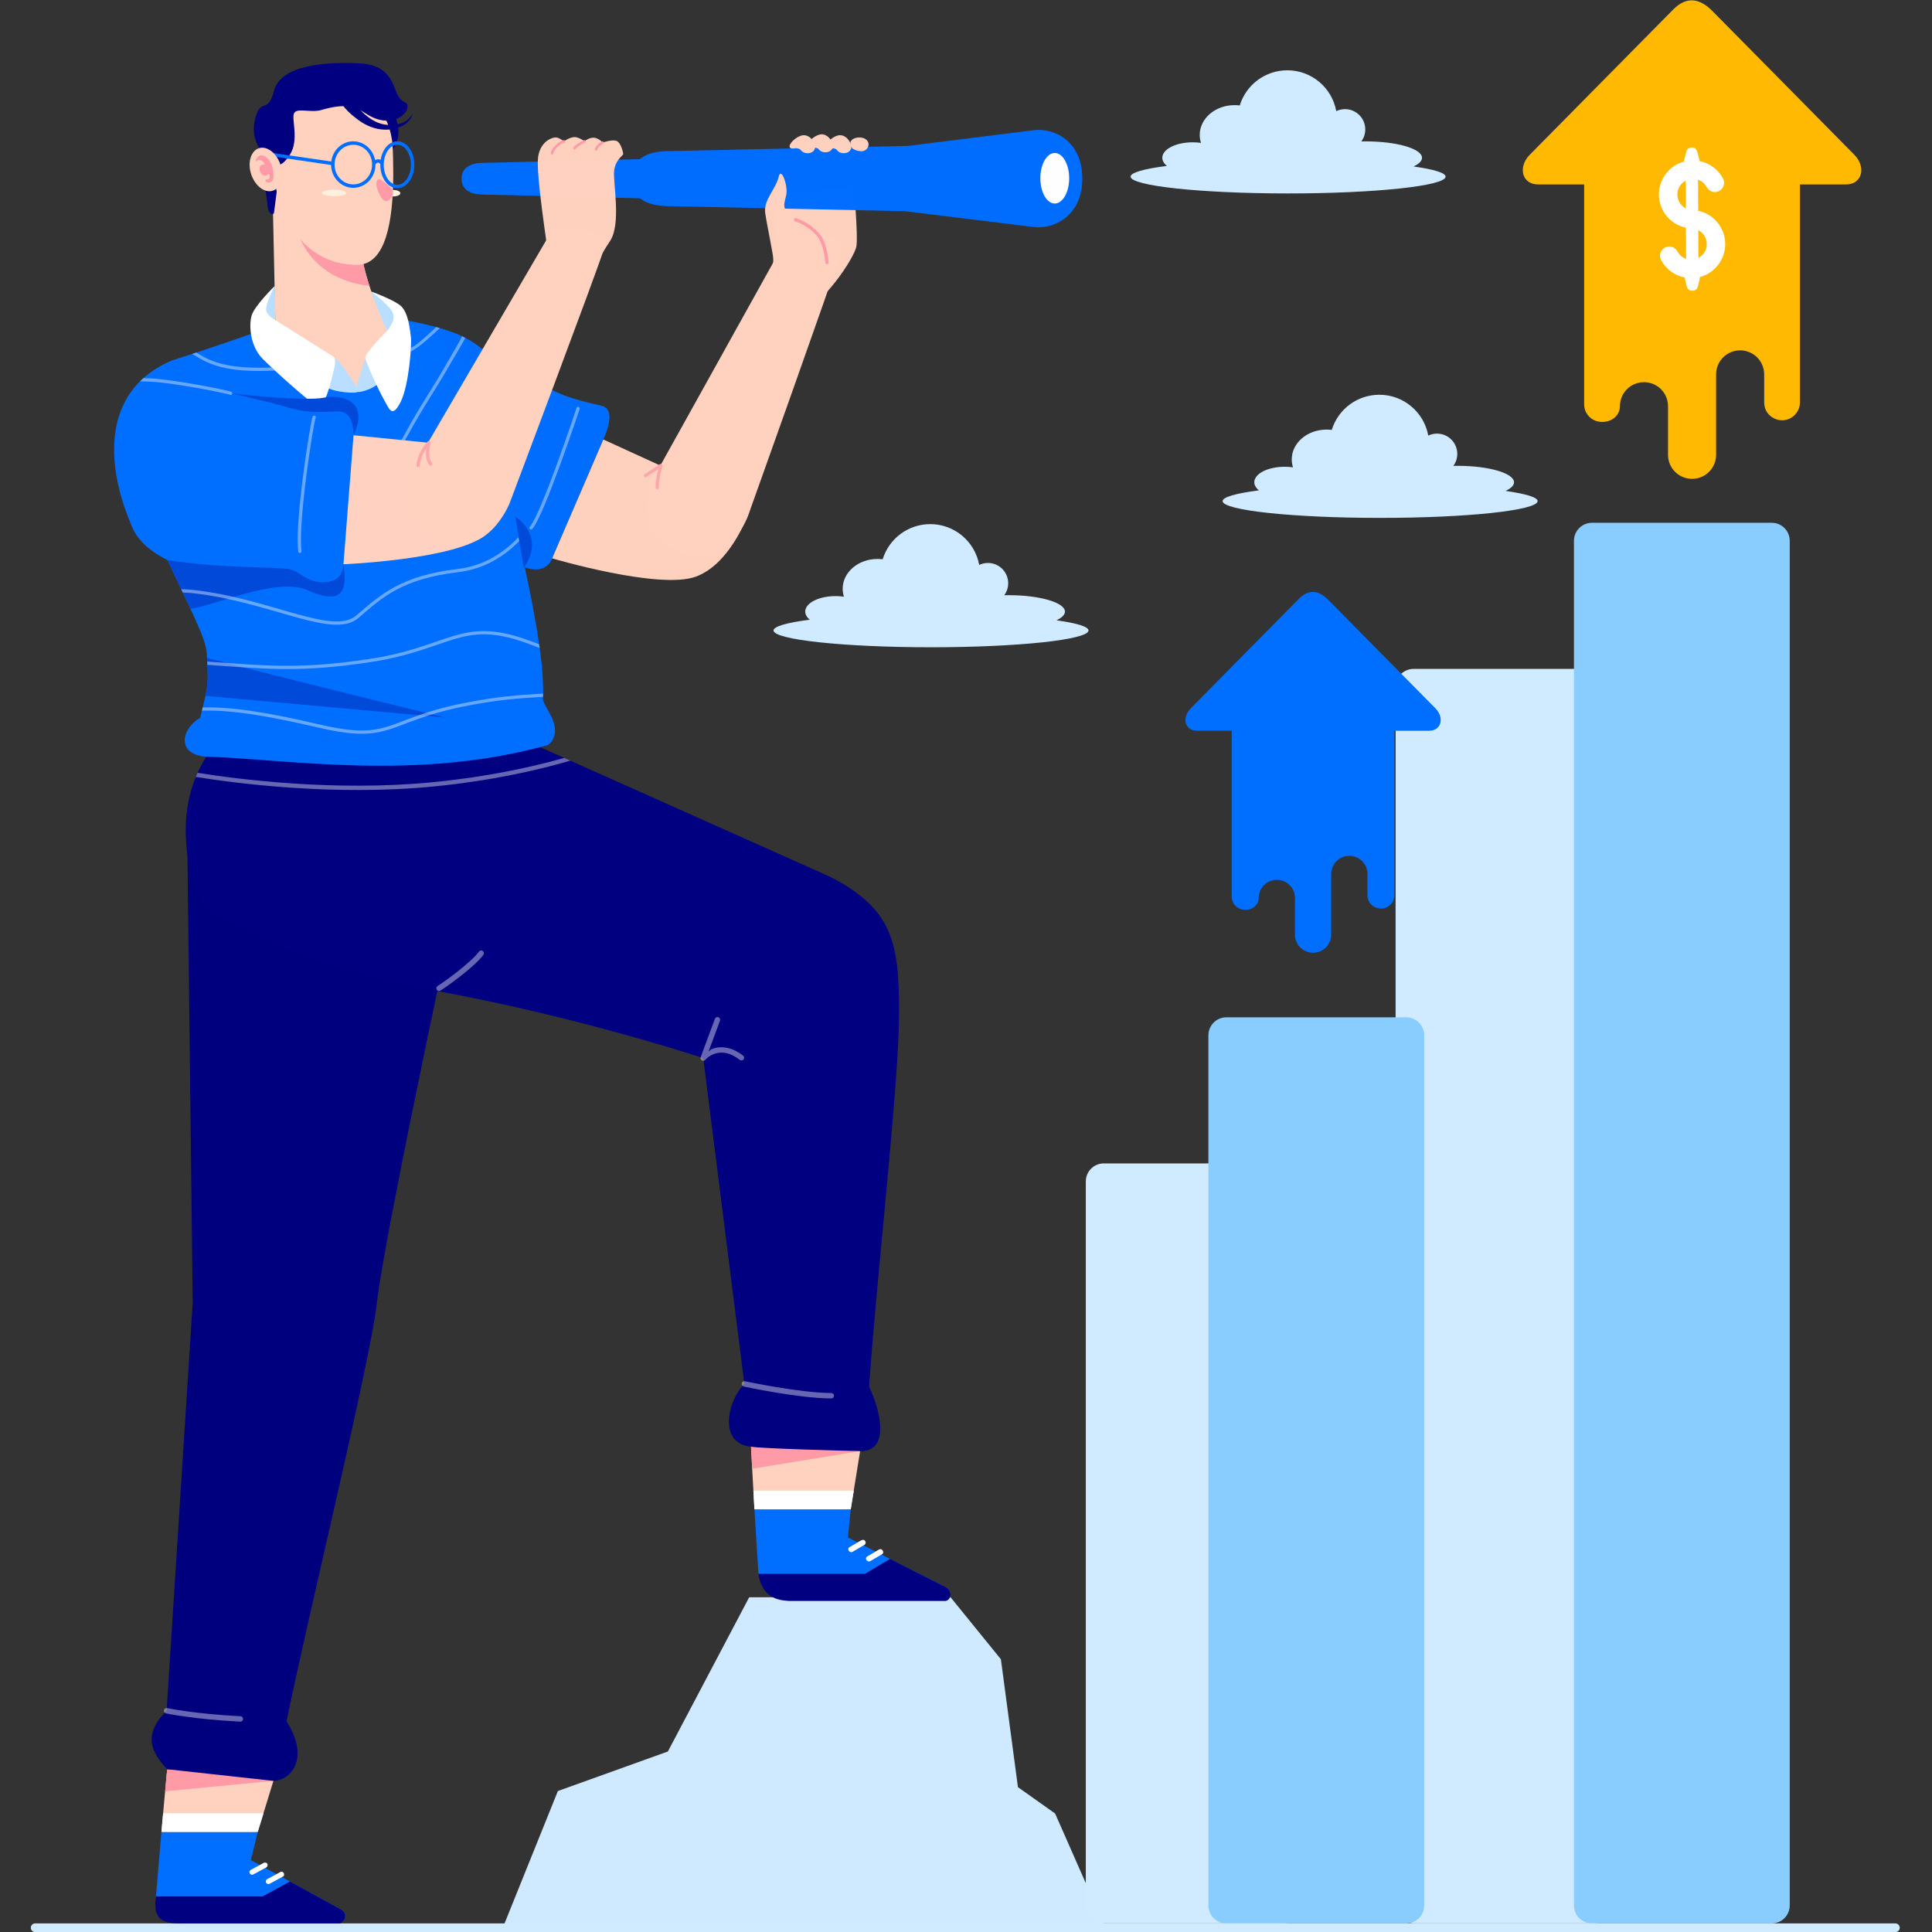 <svg xmlns="http://www.w3.org/2000/svg" xmlns:xlink="http://www.w3.org/1999/xlink" width="500" zoomAndPan="magnify" viewBox="0 0 375 375" height="500" preserveAspectRatio="xMidYMid meet" version="1.2"><rect x="0" y="0" width="375" height="375" fill="#333333" stroke="none"/><defs><clipPath id="8b1121b7ea"><path d="M 5.859 373 L 368.859 373 L 368.859 375 L 5.859 375 Z M 5.859 373 "/></clipPath></defs><g id="200bfcba04"><path style=" stroke:none;fill-rule:nonzero;fill:#d0eaff;fill-opacity:1;" d="M 274.383 129.832 L 309.27 129.832 C 311.207 129.832 312.77 131.391 312.77 133.332 L 312.77 369.828 C 312.77 371.77 311.207 373.332 309.27 373.332 L 274.383 373.332 C 272.445 373.332 270.887 371.77 270.887 369.828 L 270.887 133.332 C 270.887 131.391 272.445 129.832 274.383 129.832 Z M 274.383 129.832 "/><path style=" stroke:none;fill-rule:nonzero;fill:#89cdff;fill-opacity:1;" d="M 309.004 101.473 L 343.891 101.473 C 345.828 101.473 347.387 103.035 347.387 104.973 L 347.387 369.828 C 347.387 371.77 345.828 373.332 343.891 373.332 L 309.004 373.332 C 307.066 373.332 305.504 371.77 305.504 369.828 L 305.504 104.973 C 305.508 103.035 307.066 101.473 309.004 101.473 Z M 309.004 101.473 "/><path style=" stroke:none;fill-rule:nonzero;fill:#d0eaff;fill-opacity:1;" d="M 214.25 225.816 L 249.137 225.816 C 251.074 225.816 252.637 227.379 252.637 229.316 L 252.637 369.828 C 252.637 371.77 251.074 373.332 249.137 373.332 L 214.25 373.332 C 212.312 373.332 210.754 371.77 210.754 369.828 L 210.754 229.316 C 210.754 227.379 212.312 225.816 214.25 225.816 Z M 214.25 225.816 "/><path style=" stroke:none;fill-rule:nonzero;fill:#89cdff;fill-opacity:1;" d="M 238.047 197.457 L 272.934 197.457 C 274.871 197.457 276.434 199.02 276.434 200.961 L 276.434 369.828 C 276.434 371.77 274.871 373.332 272.934 373.332 L 238.047 373.332 C 236.109 373.332 234.551 371.77 234.551 369.828 L 234.551 200.961 C 234.551 199.02 236.109 197.457 238.047 197.457 Z M 238.047 197.457 "/><path style=" stroke:none;fill-rule:nonzero;fill:#d0eaff;fill-opacity:0.995;" d="M 97.312 374.871 L 108.285 347.637 L 129.633 339.965 L 145.418 310.027 L 184.504 310.027 L 194.273 322.062 L 197.582 346.887 L 204.797 352 L 214.871 374.871 Z M 97.312 374.871 "/><g clip-rule="nonzero" clip-path="url(#8b1121b7ea)"><path style=" stroke:none;fill-rule:nonzero;fill:#d0eaff;fill-opacity:1;" d="M 6.824 373.332 C 6.359 373.332 5.98 373.707 5.98 374.176 C 5.98 374.641 6.359 375.02 6.824 375.02 L 367.895 375.02 C 368.359 375.02 368.738 374.641 368.738 374.176 C 368.738 373.711 368.359 373.332 367.895 373.332 Z M 6.824 373.332 "/></g><path style=" stroke:none;fill-rule:nonzero;fill:#d0eaff;fill-opacity:1;" d="M 267.727 76.621 C 263.484 76.621 259.738 79.391 258.492 83.449 C 258.16 83.406 257.824 83.383 257.484 83.383 C 253.754 83.383 250.727 85.973 250.727 89.164 C 250.727 89.688 250.809 90.207 250.973 90.711 C 250.449 90.637 249.906 90.598 249.359 90.598 C 246.102 90.598 243.457 91.941 243.457 93.598 C 243.461 94.156 243.766 94.703 244.348 95.18 C 239.797 95.766 237.305 96.504 237.305 97.262 C 237.305 99.062 250.992 100.523 267.875 100.523 C 267.875 100.523 267.875 100.523 267.879 100.523 C 284.762 100.523 298.449 99.062 298.449 97.262 C 298.449 96.551 296.266 95.859 292.23 95.289 C 293.305 94.785 293.871 94.203 293.871 93.609 C 293.871 91.848 288.98 90.418 282.949 90.418 C 282.664 90.418 282.379 90.422 282.098 90.43 C 282.59 89.754 282.855 88.938 282.855 88.102 C 282.855 85.926 281.094 84.164 278.922 84.164 C 278.336 84.164 277.758 84.293 277.227 84.547 C 276.387 79.957 272.391 76.621 267.727 76.621 Z M 267.727 76.621 "/><path style=" stroke:none;fill-rule:nonzero;fill:#ffb900;fill-opacity:1;" d="M 328.547 0.07 C 327.254 0.004 325.977 0.605 324.711 1.906 L 296.961 30.004 C 294.578 32.387 295.371 35.801 298.555 35.801 L 307.484 35.801 L 307.484 78.48 C 307.484 80.418 309.047 81.898 310.984 81.898 C 312.965 81.902 314.426 80.547 314.426 78.848 C 314.426 76.262 316.508 74.18 319.094 74.18 C 321.68 74.18 323.762 76.262 323.762 78.848 L 323.762 88.273 C 323.762 90.859 325.84 92.941 328.426 92.941 C 331.012 92.941 333.094 90.859 333.094 88.273 L 333.094 72.676 C 333.094 70.086 335.176 68.004 337.758 68.004 C 340.344 68.004 342.426 70.086 342.426 72.676 L 342.426 78.031 C 342.426 80.652 344.648 81.582 345.871 81.582 C 347.809 81.582 349.367 80.02 349.367 78.082 L 349.367 35.801 L 358.297 35.801 C 361.48 35.801 362.273 32.387 359.891 30.004 L 332.504 2.27 C 331.16 0.879 329.844 0.137 328.547 0.07 Z M 328.547 0.07 "/><path style=" stroke:none;fill-rule:nonzero;fill:#ffffff;fill-opacity:1;" d="M 328.367 28.621 C 327.375 28.629 327.297 29.461 327.059 30.422 L 326.82 31.379 C 326.734 31.402 326.645 31.426 326.559 31.449 C 323.52 32.434 321.609 35.492 322.051 38.656 C 322.441 41.445 324.559 43.645 327.238 44.211 L 327.266 50.238 C 326.566 49.996 325.961 49.5 325.586 48.797 C 325.121 47.922 324.035 47.59 323.16 48.055 C 322.289 48.52 321.953 49.605 322.418 50.48 C 323.379 52.289 325.094 53.492 327 53.867 L 327.164 54.645 C 327.371 55.617 327.496 56.441 328.488 56.434 C 329.477 56.434 329.598 55.605 329.793 54.637 L 329.969 53.766 C 330.078 53.738 330.188 53.707 330.297 53.672 C 333.336 52.684 335.246 49.629 334.801 46.461 C 334.41 43.676 332.293 41.473 329.613 40.906 L 329.59 34.887 C 330.289 35.129 330.895 35.625 331.266 36.328 C 331.73 37.203 332.816 37.535 333.691 37.07 C 334.566 36.605 334.898 35.52 334.434 34.645 C 333.484 32.855 331.793 31.66 329.91 31.273 L 329.688 30.406 C 329.441 29.445 329.355 28.613 328.367 28.617 Z M 327.199 35.074 L 327.223 40.449 C 326.367 40.016 325.746 39.188 325.605 38.172 C 325.422 36.879 326.074 35.656 327.199 35.074 Z M 329.633 44.684 C 330.492 45.121 331.109 45.949 331.25 46.965 C 331.434 48.258 330.781 49.48 329.656 50.062 Z M 329.633 44.684 "/><path style=" stroke:none;fill-rule:nonzero;fill:#006eff;fill-opacity:1;" d="M 254.957 114.895 C 253.98 114.844 253.02 115.297 252.062 116.277 L 231.141 137.465 C 229.344 139.266 229.941 141.836 232.34 141.836 L 239.074 141.836 L 239.074 174.02 C 239.074 175.484 240.25 176.598 241.715 176.598 C 243.207 176.602 244.309 175.578 244.309 174.297 C 244.309 172.348 245.879 170.777 247.828 170.777 C 249.777 170.777 251.348 172.348 251.348 174.297 L 251.348 181.406 C 251.348 183.355 252.918 184.926 254.867 184.926 C 256.816 184.926 258.387 183.355 258.387 181.406 L 258.387 169.641 C 258.387 167.691 259.953 166.121 261.902 166.121 C 263.852 166.121 265.422 167.691 265.422 169.641 L 265.422 173.684 C 265.422 175.66 267.098 176.359 268.02 176.359 C 269.48 176.359 270.656 175.184 270.656 173.719 L 270.656 141.836 L 277.391 141.836 C 279.789 141.836 280.391 139.266 278.594 137.465 L 257.938 116.551 C 256.926 115.504 255.938 114.945 254.957 114.895 Z M 254.957 114.895 "/><path style=" stroke:none;fill-rule:nonzero;fill:#d0eaff;fill-opacity:1;" d="M 249.867 13.645 C 245.625 13.645 241.883 16.414 240.637 20.469 C 240.301 20.426 239.965 20.406 239.625 20.406 C 235.895 20.406 232.867 22.992 232.867 26.188 C 232.867 26.711 232.949 27.23 233.113 27.734 C 232.59 27.66 232.047 27.621 231.504 27.621 C 228.242 27.621 225.602 28.961 225.602 30.621 C 225.602 31.18 225.906 31.727 226.488 32.203 C 221.938 32.785 219.445 33.523 219.445 34.285 C 219.445 36.086 233.133 37.547 250.016 37.547 C 250.016 37.547 250.02 37.547 250.02 37.547 C 266.902 37.547 280.59 36.086 280.59 34.285 C 280.59 33.57 278.406 32.879 274.371 32.312 C 275.445 31.809 276.012 31.223 276.012 30.629 C 276.012 28.867 271.125 27.441 265.09 27.441 C 264.805 27.441 264.52 27.445 264.238 27.449 C 264.73 26.773 264.996 25.961 264.996 25.121 C 265 22.949 263.234 21.184 261.062 21.184 C 260.477 21.184 259.898 21.316 259.367 21.566 C 258.527 16.977 254.531 13.645 249.867 13.645 Z M 249.867 13.645 "/><path style=" stroke:none;fill-rule:nonzero;fill:#d0eaff;fill-opacity:1;" d="M 180.562 101.73 C 176.32 101.73 172.574 104.496 171.328 108.555 C 170.992 108.512 170.656 108.492 170.32 108.492 C 166.586 108.492 163.562 111.078 163.562 114.273 C 163.562 114.793 163.645 115.316 163.809 115.82 C 163.281 115.742 162.738 115.703 162.195 115.703 C 158.934 115.703 156.293 117.047 156.293 118.703 C 156.293 119.262 156.602 119.812 157.18 120.285 C 152.629 120.871 150.141 121.609 150.141 122.367 C 150.137 124.172 163.824 125.633 180.711 125.633 C 197.594 125.633 211.281 124.172 211.281 122.367 C 211.281 121.656 209.098 120.965 205.062 120.398 C 206.137 119.891 206.707 119.309 206.707 118.715 C 206.707 116.953 201.816 115.523 195.785 115.523 C 195.5 115.523 195.215 115.527 194.93 115.535 C 195.422 114.859 195.691 114.043 195.691 113.207 C 195.691 111.031 193.93 109.27 191.754 109.27 C 191.168 109.27 190.59 109.398 190.062 109.652 C 189.219 105.062 185.223 101.73 180.562 101.73 Z M 180.562 101.73 "/><path style=" stroke:none;fill-rule:nonzero;fill:#ffd2c0;fill-opacity:1;" d="M 165.125 292.957 L 166.949 281.652 L 145.809 281.652 L 146.434 292.957 C 152.699 293.824 158.938 293.992 165.125 292.957 Z M 165.125 292.957 "/><path style=" stroke:none;fill-rule:nonzero;fill:#ff9aa6;fill-opacity:1;" d="M 166.949 281.652 L 146.012 285.082 L 145.762 280.793 C 145.762 280.793 166.77 280.414 166.949 281.652 Z M 166.949 281.652 "/><path style=" stroke:none;fill-rule:nonzero;fill:#006eff;fill-opacity:1;" d="M 165.125 292.957 L 164.582 298.422 C 164.582 298.422 180.922 306.742 183.555 308.062 C 185.172 308.992 184.395 310.719 183.477 310.719 L 153.32 310.719 C 149.539 310.719 150.355 307.074 147.211 305.48 L 146.434 292.957 Z M 165.125 292.957 "/><path style=" stroke:none;fill-rule:nonzero;fill:#000080;fill-opacity:1;" d="M 172.766 302.586 C 177.312 304.898 182.191 307.375 183.555 308.062 C 185.172 308.992 184.395 310.719 183.477 310.719 L 153.32 310.719 C 149.586 310.719 147.742 308.883 147.211 305.48 L 167.906 305.48 Z M 172.766 302.586 "/><path style=" stroke:none;fill-rule:nonzero;fill:#ffffff;fill-opacity:1;" d="M 171.332 300.969 C 171.5 301.215 171.453 301.523 171.23 301.656 L 168.898 303.023 C 168.672 303.156 168.352 303.066 168.184 302.82 C 168.016 302.574 168.062 302.266 168.289 302.133 L 170.617 300.766 C 170.93 300.602 171.195 300.715 171.332 300.969 Z M 171.332 300.969 "/><path style=" stroke:none;fill-rule:nonzero;fill:#ffffff;fill-opacity:1;" d="M 167.953 299.16 C 168.094 299.418 168.023 299.715 167.797 299.848 L 165.465 301.215 C 165.238 301.348 164.918 301.254 164.75 301.008 C 164.582 300.766 164.629 300.457 164.855 300.324 L 167.184 298.957 C 167.488 298.844 167.781 298.836 167.953 299.16 Z M 167.953 299.16 "/><path style=" stroke:none;fill-rule:nonzero;fill:#ffffff;fill-opacity:1;" d="M 165.125 292.957 L 165.723 289.332 L 146.234 289.332 L 146.434 292.957 Z M 165.125 292.957 "/><path style=" stroke:none;fill-rule:nonzero;fill:#ffd2c0;fill-opacity:1;" d="M 50.027 355.57 L 53.5 344.266 L 32.359 344.266 L 31.336 355.57 C 37.477 356.434 43.688 356.605 50.027 355.57 Z M 50.027 355.57 "/><path style=" stroke:none;fill-rule:nonzero;fill:#ff9aa6;fill-opacity:1;" d="M 53.07 345.664 L 32.062 347.695 L 32.438 343.406 C 32.438 343.406 53.07 344.422 53.07 345.664 Z M 53.07 345.664 "/><path style=" stroke:none;fill-rule:nonzero;fill:#000080;fill-opacity:1;" d="M 161.012 170.125 C 173.289 176.371 174.512 182.977 174.512 196.438 C 174.512 210.453 170.211 247.082 168.691 269.145 C 171.461 275.125 172.254 281.793 166.949 281.652 C 165.508 281.652 147.008 281.148 145.762 280.793 C 139.41 280.25 141.133 271.973 144.484 268.613 L 136.5 205.375 C 136.5 205.375 107.117 195.641 76.473 190.965 C 56.676 184.914 64.051 188.355 40.242 177.137 C 37.785 174.449 30.633 155.055 43.59 142.629 L 98.527 142.207 Z M 161.012 170.125 "/><path style=" stroke:none;fill-rule:nonzero;fill:#006eff;fill-opacity:1;" d="M 50.027 355.57 L 48.688 361.035 C 48.688 361.035 63.816 369.352 66.258 370.676 C 67.738 371.605 66.707 373.332 65.793 373.332 L 35.637 373.332 C 31.855 373.332 29.992 371.445 30.285 367.977 L 31.336 355.57 Z M 50.027 355.57 "/><path style=" stroke:none;fill-rule:nonzero;fill:#000080;fill-opacity:1;" d="M 56.266 365.199 C 60.477 367.512 64.992 369.988 66.258 370.676 C 67.738 371.605 66.707 373.332 65.793 373.332 L 34.613 373.332 C 30.875 373.332 29.711 371.797 30.289 368.094 L 50.984 368.094 Z M 56.266 365.199 "/><path style=" stroke:none;fill-rule:nonzero;fill:#ffffff;fill-opacity:1;" d="M 54.863 364.27 L 52.336 365.637 C 52.09 365.77 51.781 365.68 51.648 365.434 C 51.516 365.188 51.609 364.879 51.855 364.746 L 54.383 363.379 C 55.012 362.996 55.48 364.027 54.863 364.27 Z M 54.863 364.27 "/><path style=" stroke:none;fill-rule:nonzero;fill:#ffffff;fill-opacity:1;" d="M 51.883 361.734 C 52.012 361.98 51.941 362.324 51.695 362.461 L 49.164 363.828 C 48.918 363.961 48.613 363.867 48.48 363.621 C 48.348 363.375 48.438 363.07 48.684 362.938 L 51.215 361.57 C 51.215 361.57 51.652 361.398 51.883 361.734 Z M 51.883 361.734 "/><path style=" stroke:none;fill-rule:nonzero;fill:#ffffff;fill-opacity:1;" d="M 50.027 355.57 L 51.152 351.945 L 31.664 351.945 L 31.336 355.57 Z M 50.027 355.57 "/><path style=" stroke:none;fill-rule:nonzero;fill:#ffd2c0;fill-opacity:0.995;" d="M 149.762 56.344 C 149.762 56.344 151.887 60.922 155.609 60.281 C 159.328 59.645 165.922 50.07 166.238 47.73 C 166.559 45.387 165.707 36.238 165.707 36.238 L 150.824 37.836 Z M 149.762 56.344 "/><path style=" stroke:none;fill-rule:nonzero;fill:#006eff;fill-opacity:0.995;" d="M 106.293 75.25 C 110.59 77.672 115.703 78.387 117.02 78.84 C 118.336 79.289 119.027 80.953 117.109 85.305 C 115.195 89.66 107.168 108.375 107.168 108.375 C 107.168 108.375 106.324 111.113 102.906 110.418 C 99.488 109.727 99.578 107.137 96.699 105.793 C 93.82 104.453 75.621 97.156 72.008 94.133 C 68.391 91.109 67.344 77.078 73.773 68.703 C 75.734 66.156 75.254 62.383 77.723 61.965 C 97.234 65.484 90.199 68.73 106.293 75.25 Z M 106.293 75.25 "/><path style=" stroke:none;fill-rule:nonzero;fill:#006eff;fill-opacity:0.995;" d="M 93.551 31.621 L 130.898 30.734 C 133.086 30.684 134.848 32.5 134.848 34.691 C 134.848 36.879 133.086 38.695 130.898 38.645 L 93.551 37.758 C 91.363 37.707 89.598 36.879 89.598 34.688 C 89.598 32.5 91.363 31.672 93.551 31.621 Z M 93.551 31.621 "/><path style=" stroke:none;fill-rule:nonzero;fill:#006eff;fill-opacity:1;" d="M 49.512 64.527 L 77.523 62.387 C 77.523 62.387 93.027 61.992 98.449 92.582 C 99.637 102.547 106.039 124.441 105.375 135.863 C 105.625 136.512 106.031 137.312 106.695 138.477 C 109.223 142.914 106.32 144.621 106.32 144.621 C 80.816 151.703 56.02 147.355 39.672 146.844 C 34.293 146.273 35.168 141.492 38.852 139.305 C 39.43 136.816 40.379 133.816 40.328 131.156 C 40.301 129.895 40.25 128.449 40.129 126.77 C 39.918 123.832 37.203 118.832 32.523 108.723 C 26.992 105.961 25.859 102.984 25.242 101.312 C 20.16 88.965 20.336 75.391 33.457 69.93 C 41.953 67.254 49.512 64.527 49.512 64.527 Z M 49.512 64.527 "/><path style=" stroke:none;fill-rule:nonzero;fill:#ffd2c0;fill-opacity:1;" d="M 52.887 36.656 L 53.441 62.129 C 53.441 62.129 55.648 75.074 66.766 75.879 C 77.879 76.68 76.078 65.133 76.078 65.133 C 76.078 65.133 72.121 59.02 70.328 50.309 C 68.535 41.602 52.887 36.656 52.887 36.656 Z M 52.887 36.656 "/><path style=" stroke:none;fill-rule:nonzero;fill:#ff9aa6;fill-opacity:1;" d="M 56.656 39.328 L 62.348 41.055 C 66.02 43.332 69.535 46.453 70.328 50.309 C 70.711 52.176 71.199 53.914 71.723 55.508 C 56.336 53.648 56.656 39.328 56.656 39.328 Z M 56.656 39.328 "/><path style=" stroke:none;fill-rule:nonzero;fill:#b9deff;fill-opacity:1;" d="M 63.375 68.684 C 63.375 68.684 64.746 68.656 66.68 71.344 C 68.617 74.031 69.562 75.492 69.441 76 C 69.32 76.508 64.957 76.078 63.781 75.367 C 62.605 74.652 63.375 68.684 63.375 68.684 Z M 63.375 68.684 "/><path style=" stroke:none;fill-rule:nonzero;fill:#ffffff;fill-opacity:1;" d="M 53.441 62.129 L 53.305 55.531 C 53.305 55.531 49.328 59.398 48.816 61.32 C 48.305 63.238 48.535 67.184 50.992 69.656 C 53.449 72.129 59.988 77.98 61.609 78.879 C 63.227 79.777 64.98 70.996 64.98 70.996 C 64.98 70.996 65.246 69.559 64.723 69.23 C 62.023 67.539 53.441 62.129 53.441 62.129 Z M 53.441 62.129 "/><path style=" stroke:none;fill-rule:nonzero;fill:#b9deff;fill-opacity:1;" d="M 70.992 69.445 C 70.992 69.445 68.691 75.801 69.258 76.059 C 69.824 76.312 73.449 75.289 74.277 73.379 C 75.102 71.473 70.992 69.445 70.992 69.445 Z M 70.992 69.445 "/><path style=" stroke:none;fill-rule:nonzero;fill:#ffffff;fill-opacity:1;" d="M 75.145 64.223 C 75.145 64.223 74.262 62.293 73.488 60.312 C 72.688 58.25 72.082 56.594 72.082 56.594 C 72.082 56.594 75.859 57.961 77.57 59.184 C 79.281 60.402 79.582 64.098 79.762 65.508 C 79.938 66.922 79.383 74.867 77.734 78.07 C 76.09 81.273 75.562 79.371 74.566 77.652 C 73.57 75.93 71.031 70.426 70.91 69.457 C 70.789 68.488 75.145 64.223 75.145 64.223 Z M 75.145 64.223 "/><path style=" stroke:none;fill-rule:nonzero;fill:#004ad9;fill-opacity:1;" d="M 40.18 127.695 C 40.258 128.973 40.309 130.141 40.328 131.156 C 40.352 132.414 40.148 133.746 39.871 135.066 L 86.441 139.281 C 86.441 139.281 55.336 131.719 41.086 127.938 C 40.746 127.848 40.5 127.781 40.18 127.695 Z M 40.18 127.695 "/><path style=" stroke:none;fill-rule:nonzero;fill:#b9deff;fill-opacity:1;" d="M 75.145 64.223 C 76.195 62.797 77.113 61.426 75.566 59.703 C 74.098 58.066 72.082 56.594 72.082 56.594 C 72.008 56.691 74.578 63.344 75.145 64.223 Z M 75.145 64.223 "/><path style=" stroke:none;fill-rule:nonzero;fill:#b9deff;fill-opacity:1;" d="M 53.441 62.129 L 53.305 55.531 C 53.305 55.531 51.531 58.945 51.652 60.121 C 51.77 61.293 53.441 62.129 53.441 62.129 Z M 53.441 62.129 "/><path style=" stroke:none;fill-rule:nonzero;fill:#000080;fill-opacity:1;" d="M 76.629 22.465 C 76.629 22.465 78.512 26.012 76.141 29.203 C 73.773 32.391 71.676 19.582 76.629 22.465 Z M 76.629 22.465 "/><path style=" stroke:none;fill-rule:nonzero;fill:#000080;fill-opacity:1;" d="M 51.168 34.957 C 51.168 34.957 51.707 37.547 51.93 39.844 C 52.152 42.141 53.164 41.43 53.164 41.43 L 53.902 35.766 Z M 51.168 34.957 "/><path style=" stroke:none;fill-rule:nonzero;fill:#ffd2c0;fill-opacity:1;" d="M 53.363 33.785 C 53.34 39.035 56.055 45.129 60.484 48.5 C 63.574 50.852 66.676 51.395 69.281 51.406 C 74.953 51.43 76.297 42.781 76.332 33.875 C 76.336 32.852 76.285 28.648 76.16 27.68 C 75.188 20.199 70.523 17.727 64.91 17.703 C 54.863 17.664 53.395 24.879 53.363 33.785 Z M 53.363 33.785 "/><path style=" stroke:none;fill-rule:nonzero;fill:#000080;fill-opacity:1;" d="M 53.41 31.934 C 53.41 31.934 54.52 32.793 56.297 29.98 C 58.078 27.168 56.559 23.188 57.066 22.012 C 57.578 20.832 60.312 21.957 62.371 21.352 C 67.172 19.938 69.008 20.734 71.203 22.148 C 75.609 24.988 78.902 22.391 79.078 20.961 C 79.25 19.527 78.363 20.324 77.316 18.68 C 76.273 17.031 76.164 12.613 69.77 12.293 C 63.375 11.973 54.488 12.566 53.207 17.57 C 51.926 22.578 50.434 18.449 49.402 23.664 C 48.375 28.883 53.41 31.934 53.41 31.934 Z M 53.41 31.934 "/><path style=" stroke:none;fill-rule:nonzero;fill:#000080;fill-opacity:1;" d="M 69.129 20.375 C 69.129 20.375 71.707 24.078 75.277 24.242 C 78.848 24.402 79.777 22.562 79.953 22.234 C 80.129 21.906 80.008 23.363 78.188 24.371 C 76.367 25.375 72.996 25.84 69.52 23.266 C 66.047 20.691 66.195 19.531 66.195 19.531 Z M 69.129 20.375 "/><path style=" stroke:none;fill-rule:nonzero;fill:#fff0dd;fill-opacity:1;" d="M 74.93 37.492 C 74.93 37.84 75.551 38.125 76.316 38.129 C 77.082 38.133 77.707 37.852 77.707 37.504 C 77.707 37.152 77.09 36.867 76.32 36.867 C 75.555 36.863 74.934 37.145 74.93 37.492 Z M 74.93 37.492 "/><path style=" stroke:none;fill-rule:nonzero;fill:#ff9aa6;fill-opacity:1;" d="M 74.066 35.004 C 74.066 35.004 75.805 36.129 76.215 37.004 C 76.621 37.875 75.613 39.059 74.902 39.055 C 74.191 39.055 73.258 37.145 73.082 36.09 C 72.902 35.035 73.449 34.441 74.066 35.004 Z M 74.066 35.004 "/><path style=" stroke:none;fill-rule:nonzero;fill:#fff0dd;fill-opacity:1;" d="M 62.477 37.441 C 62.477 37.793 63.531 38.078 64.832 38.086 C 66.133 38.09 67.188 37.809 67.191 37.461 C 67.191 37.113 66.137 36.828 64.836 36.82 C 63.535 36.816 62.48 37.094 62.477 37.441 Z M 62.477 37.441 "/><path style=" stroke:none;fill-rule:nonzero;fill:#006eff;fill-opacity:1;" d="M 77.137 27.422 C 78.082 27.426 78.922 27.977 79.504 28.809 C 80.082 29.641 80.426 30.762 80.418 31.988 C 80.414 33.219 80.062 34.336 79.477 35.164 C 78.891 35.992 78.047 36.539 77.102 36.535 C 76.152 36.531 75.316 35.977 74.734 35.145 C 74.156 34.316 73.812 33.195 73.816 31.965 C 73.816 31.914 73.816 31.863 73.82 31.816 C 73.812 31.809 73.809 31.801 73.801 31.793 C 73.801 31.793 73.691 31.672 73.539 31.609 C 73.387 31.551 73.23 31.508 72.922 31.816 C 72.906 31.828 72.895 31.84 72.879 31.852 C 72.879 31.887 72.879 31.922 72.879 31.961 C 72.871 34.441 70.938 36.465 68.551 36.457 C 66.195 36.445 64.301 34.457 64.266 32.02 L 52.887 30.355 C 52.703 30.332 52.578 30.16 52.605 29.98 C 52.629 29.809 52.777 29.688 52.949 29.695 C 52.961 29.695 52.973 29.695 52.98 29.695 L 64.301 31.344 C 64.582 29.137 66.391 27.422 68.586 27.43 C 70.684 27.438 72.414 29.016 72.801 31.078 C 73.156 30.883 73.52 30.887 73.777 30.984 C 73.816 31 73.844 31.02 73.879 31.039 C 74.012 30.18 74.316 29.402 74.75 28.789 C 75.336 27.961 76.18 27.418 77.129 27.422 Z M 77.133 28.09 C 76.441 28.086 75.797 28.48 75.305 29.176 C 74.809 29.875 74.488 30.863 74.484 31.969 C 74.48 33.07 74.793 34.062 75.281 34.766 C 75.77 35.465 76.41 35.863 77.102 35.867 C 77.793 35.871 78.441 35.477 78.934 34.777 C 79.43 34.082 79.75 33.09 79.754 31.988 C 79.758 30.887 79.445 29.891 78.957 29.191 C 78.469 28.492 77.824 28.09 77.133 28.09 Z M 68.594 28.102 C 66.586 28.094 64.945 29.793 64.934 31.93 C 64.926 34.066 66.559 35.785 68.562 35.793 C 70.57 35.801 72.215 34.094 72.223 31.957 C 72.23 29.82 70.602 28.109 68.594 28.102 Z M 68.594 28.102 "/><path style=" stroke:none;fill-rule:nonzero;fill:#ffd2c0;fill-opacity:1;" d="M 50.246 28.773 C 48.68 29.289 48.012 31.551 48.758 33.828 C 49.508 36.105 51.383 37.531 52.949 37.016 C 54.52 36.5 55.184 34.238 54.438 31.961 C 53.688 29.688 51.812 28.262 50.246 28.773 Z M 50.246 28.773 "/><path style=" stroke:none;fill-rule:nonzero;fill:#ff9aa6;fill-opacity:1;" d="M 53.043 34.66 C 53.043 34.66 53.379 32.227 51.953 30.758 C 50.527 29.289 49.523 30.867 49.668 31.258 C 49.816 31.645 49.699 31.129 50.133 31.07 C 50.562 31.008 51.234 31.348 51.371 31.789 C 51.508 32.23 50.477 31.574 50.379 32.629 C 50.281 33.68 51.32 34.453 51.91 33.918 C 52.5 33.383 52.527 34.91 51.875 34.832 C 51.223 34.758 51.418 35.453 52.156 35.422 C 52.891 35.395 53.043 34.66 53.043 34.66 Z M 53.043 34.66 "/><path style=" stroke:none;fill-rule:nonzero;fill:#ffd2c0;fill-opacity:1;" d="M 107.855 44.742 C 108.863 44.176 110.383 43.805 112.52 44.426 C 117.09 45.742 118.004 45.523 117.148 48.539 C 116.297 51.555 98.887 97.75 98.887 97.75 C 98.887 97.75 94.516 108.633 85.77 104.641 C 74.891 99.676 80.91 89.625 80.91 89.625 L 106.227 46.277 C 106.227 46.277 106.715 45.383 107.855 44.742 Z M 107.855 44.742 "/><path style=" stroke:none;fill-rule:nonzero;fill:#ffd2c0;fill-opacity:0.995;" d="M 87.754 86.395 L 68.621 84.48 L 66.664 109.523 C 66.664 109.523 88.395 108.629 94.238 103.84 C 100.086 99.055 100.301 87.777 100.301 87.777 Z M 87.754 86.395 "/><path style=" stroke:none;fill-rule:nonzero;fill:#004ad9;fill-opacity:0.995;" d="M 32.523 108.723 C 34.281 112.52 35.762 115.598 36.938 118.117 C 40.613 118.02 53.629 111.789 59.758 114.578 C 66.371 117.586 67.48 114.703 66.664 109.523 C 66.664 109.523 66.824 112.773 63.215 112.996 C 59.605 113.223 58.406 111.043 56.375 110.516 C 54.348 109.988 43.293 110.383 32.523 108.723 Z M 32.523 108.723 "/><path style=" stroke:none;fill-rule:nonzero;fill:#004ad9;fill-opacity:0.995;" d="M 68.621 84.48 C 68.621 84.48 68.867 79.801 65.625 79.855 C 62.383 79.91 60.152 80.336 55.848 79.059 C 51.539 77.781 42.93 75.922 44.789 76.293 C 46.652 76.664 59.461 77.887 62.809 77.195 C 66.156 76.504 71.828 77.664 68.621 84.48 Z M 68.621 84.48 "/><path style=" stroke:none;fill-rule:nonzero;fill:#ffd2c0;fill-opacity:0.995;" d="M 106.398 49.512 C 106.348 48.535 103.973 33.711 104.445 30.477 C 104.914 27.242 107.453 26.523 108.125 26.703 C 108.797 26.887 109.461 27.438 109.461 27.438 C 109.461 27.438 110.914 26.359 111.965 26.668 C 113.016 26.977 113.426 27.43 113.426 27.43 C 113.426 27.43 114.488 26.555 115.445 26.75 C 116.406 26.945 116.965 27.668 116.965 27.668 C 116.965 27.668 118.902 26.996 119.715 27.371 C 120.523 27.742 120.941 29.543 120.969 29.867 C 121 30.191 119.438 30.953 119.199 33.184 C 118.961 35.418 120.613 43.422 118.434 46.738 C 116.25 50.051 115.676 51.703 114.906 52.188 C 114.133 52.668 108.371 56.566 106.398 49.512 Z M 106.398 49.512 "/><path style=" stroke:none;fill-rule:nonzero;fill:#ff9aa6;fill-opacity:0.995;" d="M 109.473 27.195 C 109.453 27.195 109.43 27.195 109.41 27.203 C 108.949 27.305 108.414 27.645 107.934 28.098 C 107.449 28.547 107.031 29.109 106.91 29.715 C 106.883 29.844 106.969 29.973 107.098 30 C 107.23 30.027 107.359 29.941 107.387 29.812 C 107.387 29.812 107.387 29.812 107.387 29.809 C 107.473 29.371 107.828 28.859 108.262 28.449 C 108.695 28.043 109.215 27.742 109.516 27.672 C 109.648 27.645 109.727 27.512 109.699 27.383 C 109.699 27.383 109.699 27.383 109.695 27.383 C 109.672 27.277 109.582 27.199 109.473 27.195 Z M 109.473 27.195 "/><path style=" stroke:none;fill-rule:nonzero;fill:#ff9aa6;fill-opacity:0.995;" d="M 113.434 27.188 C 113.395 27.188 113.355 27.195 113.32 27.215 C 113.32 27.215 112.926 27.406 112.48 27.676 C 112.039 27.945 111.551 28.266 111.309 28.648 C 111.234 28.758 111.266 28.906 111.379 28.98 C 111.488 29.055 111.641 29.023 111.711 28.91 C 111.715 28.91 111.715 28.91 111.715 28.91 C 111.844 28.703 112.312 28.348 112.734 28.09 C 113.156 27.832 113.531 27.648 113.531 27.648 C 113.652 27.59 113.703 27.449 113.645 27.328 C 113.645 27.324 113.645 27.324 113.645 27.324 C 113.605 27.242 113.523 27.191 113.434 27.188 Z M 113.434 27.188 "/><path style=" stroke:none;fill-rule:nonzero;fill:#ff9aa6;fill-opacity:0.995;" d="M 116.98 27.43 C 116.941 27.426 116.902 27.434 116.867 27.449 C 116.867 27.449 115.793 27.902 115.469 28.922 C 115.426 29.047 115.496 29.184 115.625 29.227 C 115.754 29.266 115.887 29.195 115.926 29.07 C 116.168 28.316 117.062 27.891 117.062 27.891 C 117.184 27.836 117.238 27.695 117.184 27.57 C 117.145 27.488 117.07 27.434 116.98 27.43 Z M 116.98 27.43 "/><path style=" stroke:none;fill-rule:nonzero;fill:#006eff;fill-opacity:0.995;" d="M 129.422 29.332 L 176.234 28.32 L 200.684 25.266 C 204.457 24.797 210.074 27.25 210.074 34.668 C 210.074 42.012 204.457 44.531 200.684 44.066 L 175.699 41 L 129.422 40.004 C 125.617 39.922 122.555 38.473 122.555 34.668 C 122.555 30.859 125.617 29.414 129.422 29.332 Z M 129.422 29.332 "/><path style=" stroke:none;fill-rule:nonzero;fill:#ffffff;fill-opacity:0.995;" d="M 207.527 34.598 C 207.527 37.309 206.273 39.504 204.73 39.504 C 203.184 39.504 201.93 37.309 201.93 34.598 C 201.93 31.891 203.184 29.691 204.73 29.691 C 206.273 29.691 207.527 31.891 207.527 34.598 Z M 207.527 34.598 "/><path style=" stroke:none;fill-rule:nonzero;fill:#ffd2c0;fill-opacity:1;" d="M 153.676 45.824 C 154.676 45.246 156.188 44.855 158.34 45.441 C 162.922 46.695 163.836 46.465 163.023 49.492 C 162.211 52.52 145.152 100.234 145.152 100.234 C 145.152 100.234 140.934 111.176 132.133 107.309 C 121.184 102.5 127.062 92.363 127.062 92.363 L 152.07 47.383 C 152.07 47.383 152.547 46.48 153.676 45.824 Z M 153.676 45.824 "/><path style=" stroke:none;fill-rule:nonzero;fill:#ffd2c0;fill-opacity:0.995;" d="M 134.598 93.309 L 117.109 85.305 L 107.168 108.375 C 107.168 108.375 128.02 114.555 135.098 111.914 C 142.18 109.277 145.609 98.824 145.609 98.824 Z M 134.598 93.309 "/><path style=" stroke:none;fill-rule:nonzero;fill:#ffd2c0;fill-opacity:0.995;" d="M 150.145 50.668 C 150.145 49.613 148.906 43.934 148.527 41.375 C 148.152 38.82 150.633 36.602 151.121 34.383 C 151.609 32.16 152.965 36.074 152.625 37.766 C 152.285 39.457 151.574 40.551 153.641 41.754 C 155.707 42.957 155.668 47.207 155.594 47.582 C 155.52 47.957 150.145 50.668 150.145 50.668 Z M 150.145 50.668 "/><path style=" stroke:none;fill-rule:nonzero;fill:#ffd2c0;fill-opacity:0.995;" d="M 154 28.832 C 154 28.832 155.051 28.566 155.508 29.207 C 155.969 29.848 157.441 30.039 158.059 29.102 C 158.676 28.16 157.277 25.863 155.621 26.297 C 153.969 26.73 152.223 28.926 154 28.832 Z M 154 28.832 "/><path style=" stroke:none;fill-rule:nonzero;fill:#ffd2c0;fill-opacity:0.995;" d="M 157.191 28.875 C 157.191 28.875 158.504 28.383 158.961 29.027 C 159.422 29.668 160.895 29.855 161.512 28.918 C 162.129 27.98 160.73 25.684 159.074 26.117 C 157.422 26.551 155.414 28.969 157.191 28.875 Z M 157.191 28.875 "/><path style=" stroke:none;fill-rule:nonzero;fill:#ffd2c0;fill-opacity:0.995;" d="M 161.02 28.828 C 161.02 28.828 162.07 28.562 162.527 29.203 C 162.988 29.844 164.461 30.031 165.078 29.094 C 165.695 28.156 164.297 25.859 162.641 26.293 C 160.988 26.727 159.242 28.922 161.02 28.828 Z M 161.02 28.828 "/><path style=" stroke:none;fill-rule:nonzero;fill:#ffd2c0;fill-opacity:0.995;" d="M 165.945 29.07 C 165.945 29.07 166.566 29.406 167.418 29.344 C 168.273 29.277 169.074 28.059 168.227 27.184 C 167.383 26.305 165.094 26.633 165.059 27.754 C 165.023 28.875 165.945 29.07 165.945 29.07 Z M 165.945 29.07 "/><path style=" stroke:none;fill-rule:nonzero;fill:#ff9aa6;fill-opacity:0.995;" d="M 154.387 42.332 C 154.258 42.344 154.152 42.43 154.113 42.555 C 154.059 42.719 154.148 42.898 154.316 42.949 C 154.316 42.949 154.316 42.953 154.316 42.953 C 155.609 43.359 157.406 44.371 158.688 45.934 C 159.285 46.664 159.688 47.941 159.918 49.027 C 160.145 50.113 160.211 50.996 160.211 50.996 C 160.223 51.168 160.375 51.301 160.547 51.289 C 160.723 51.277 160.852 51.125 160.84 50.949 C 160.84 50.949 160.773 50.027 160.535 48.898 C 160.297 47.77 159.906 46.426 159.172 45.531 C 157.797 43.852 155.926 42.793 154.508 42.348 C 154.469 42.336 154.43 42.332 154.387 42.332 Z M 154.387 42.332 "/><path style=" stroke:none;fill-rule:nonzero;fill:#000080;fill-opacity:0.995;" d="M 36.336 161.648 L 37.406 252.824 L 32.344 332.059 C 27.379 336.938 29.734 340.48 32.438 343.406 L 53.07 345.664 C 56.102 345.664 60.391 341.703 55.629 334.094 C 59.707 313.941 71.828 264.52 73.125 253.094 C 74.824 238.074 91.406 161.754 91.406 161.754 Z M 36.336 161.648 "/><path style=" stroke:none;fill-rule:nonzero;fill:#ffa6ab;fill-opacity:0.995;" d="M 83.277 85.613 C 83.191 85.609 83.105 85.641 83.039 85.699 C 83.039 85.699 81.152 87.43 80.836 90.336 C 80.82 90.508 80.945 90.664 81.117 90.684 C 81.289 90.703 81.445 90.578 81.465 90.402 C 81.754 87.742 83.469 86.16 83.469 86.16 C 83.598 86.043 83.605 85.844 83.488 85.715 C 83.434 85.656 83.359 85.621 83.277 85.613 Z M 83.277 85.613 "/><path style=" stroke:none;fill-rule:nonzero;fill:#ffa6ab;fill-opacity:0.995;" d="M 83.223 85.613 C 83.094 85.629 82.984 85.719 82.949 85.844 C 82.949 85.844 82.742 86.574 82.684 87.48 C 82.625 88.387 82.703 89.504 83.383 90.277 C 83.496 90.41 83.695 90.422 83.828 90.309 C 83.828 90.309 83.828 90.309 83.832 90.309 C 83.961 90.191 83.973 89.992 83.859 89.859 C 83.371 89.305 83.262 88.352 83.312 87.52 C 83.367 86.691 83.559 86.016 83.559 86.016 C 83.605 85.848 83.508 85.676 83.344 85.625 C 83.305 85.613 83.266 85.609 83.223 85.613 Z M 83.223 85.613 "/><path style=" stroke:none;fill-rule:nonzero;fill:#ffa6ab;fill-opacity:0.995;" d="M 128.238 90.074 C 128.191 90.078 128.148 90.09 128.109 90.113 C 127.449 90.496 126.34 91.242 125.117 92.039 C 124.973 92.133 124.934 92.328 125.027 92.473 C 125.121 92.621 125.316 92.664 125.461 92.57 C 125.461 92.566 125.461 92.566 125.465 92.566 C 126.688 91.77 127.805 91.023 128.426 90.66 C 128.574 90.574 128.625 90.379 128.539 90.23 C 128.477 90.121 128.359 90.062 128.238 90.074 Z M 128.238 90.074 "/><path style=" stroke:none;fill-rule:nonzero;fill:#ffa6ab;fill-opacity:0.995;" d="M 128.238 90.074 C 128.109 90.086 128 90.176 127.965 90.297 C 127.965 90.297 127.762 90.988 127.574 91.871 C 127.387 92.754 127.203 93.824 127.262 94.664 C 127.27 94.836 127.422 94.969 127.594 94.961 C 127.598 94.961 127.598 94.961 127.598 94.957 C 127.773 94.945 127.902 94.793 127.891 94.621 C 127.844 93.914 128.004 92.859 128.188 92 C 128.371 91.141 128.57 90.477 128.57 90.477 C 128.621 90.309 128.523 90.137 128.355 90.086 C 128.32 90.074 128.277 90.07 128.238 90.074 Z M 128.238 90.074 "/><path style=" stroke:none;fill-rule:nonzero;fill:#ffffff;fill-opacity:0.4;" d="M 109.508 147.113 C 103.062 148.93 94.52 150.793 84.109 151.816 C 64.938 153.703 46.008 151.227 38.348 150.004 C 38.227 150.27 38.109 150.535 38 150.801 C 45.613 152.027 64.801 154.559 84.195 152.652 C 95.16 151.574 104.113 149.562 110.703 147.648 Z M 93.383 184.488 C 93.219 184.496 93.07 184.574 92.973 184.707 C 92.203 185.766 90.352 187.375 88.625 188.723 C 87.762 189.395 86.93 190.012 86.266 190.48 C 85.602 190.953 85.082 191.293 84.953 191.367 C 84.703 191.512 84.613 191.832 84.758 192.086 C 84.902 192.34 85.223 192.426 85.477 192.281 C 85.723 192.145 86.199 191.82 86.875 191.34 C 87.551 190.859 88.395 190.238 89.273 189.555 C 91.027 188.188 92.895 186.609 93.824 185.328 C 93.996 185.09 93.945 184.762 93.711 184.59 C 93.625 184.527 93.523 184.492 93.422 184.488 C 93.41 184.488 93.395 184.488 93.383 184.488 Z M 139.242 197.41 C 139.234 197.41 139.223 197.41 139.211 197.414 C 139.008 197.43 138.832 197.562 138.762 197.754 L 136.004 205.191 C 135.898 205.465 136.035 205.77 136.305 205.875 C 136.52 205.957 136.762 205.891 136.906 205.711 C 136.906 205.711 137.543 204.941 138.688 204.543 C 139.836 204.145 141.453 204.082 143.594 205.727 C 143.824 205.902 144.152 205.859 144.332 205.633 C 144.508 205.402 144.465 205.07 144.234 204.895 C 144.234 204.895 144.234 204.891 144.234 204.891 C 141.867 203.074 139.777 203.051 138.344 203.547 C 137.832 203.727 137.883 203.844 137.539 204.082 L 139.746 198.121 C 139.848 197.852 139.711 197.547 139.438 197.445 C 139.375 197.422 139.309 197.41 139.242 197.41 Z M 144.477 268.086 C 144.465 268.09 144.453 268.09 144.441 268.09 C 144.211 268.109 144.02 268.277 143.973 268.504 C 143.91 268.785 144.09 269.066 144.375 269.129 C 144.375 269.129 155.059 271.434 161.352 271.434 C 161.645 271.43 161.875 271.195 161.879 270.906 C 161.875 270.617 161.641 270.383 161.352 270.379 C 155.32 270.379 144.594 268.098 144.594 268.098 C 144.555 268.09 144.516 268.086 144.477 268.086 Z M 32.336 331.531 C 32.09 331.535 31.879 331.707 31.828 331.949 C 31.766 332.234 31.945 332.512 32.23 332.574 C 32.23 332.574 37.609 333.715 46.625 334.168 C 46.914 334.184 47.16 333.957 47.176 333.668 C 47.188 333.379 46.965 333.133 46.676 333.117 C 37.73 332.668 32.453 331.543 32.453 331.543 C 32.426 331.539 32.398 331.535 32.375 331.531 C 32.359 331.531 32.348 331.531 32.336 331.531 Z M 32.336 331.531 "/><path style=" stroke:none;fill-rule:nonzero;fill:#004ad9;fill-opacity:1;" d="M 101.672 110.227 L 100.016 100.297 C 100.016 100.297 106.031 103.91 101.672 110.227 Z M 101.672 110.227 "/><path style=" stroke:none;fill-rule:nonzero;fill:#ffffff;fill-opacity:0.4;" d="M 84.68 63.48 C 83.43 64.609 81.348 66.703 79.754 67.551 C 79.742 67.766 79.719 68.02 79.703 68.258 C 81.555 67.32 83.969 64.965 85.371 63.691 C 85.117 63.598 84.875 63.555 84.68 63.48 Z M 89.691 65.258 C 89.316 66.152 87.203 69.703 86.746 70.5 C 83.777 75.699 81.969 78.047 78.457 84.441 C 78.27 84.777 78.098 85.098 77.93 85.41 L 78.609 85.48 C 78.738 85.238 78.867 85 79.008 84.746 C 82.508 78.371 84.312 76.035 87.297 70.809 C 87.723 70.066 89.934 66.406 90.289 65.582 C 90.043 65.434 89.895 65.379 89.691 65.258 Z M 38.113 68.426 C 37.836 68.52 37.562 68.609 37.281 68.699 C 37.48 68.789 37.668 68.887 37.844 69.004 C 41.039 71.117 44.492 71.848 48.758 71.98 C 50.195 72.027 51.734 72 53.383 71.941 C 53.148 71.727 52.945 71.535 52.73 71.328 C 51.328 71.371 50.008 71.387 48.777 71.348 C 44.57 71.215 41.27 70.508 38.191 68.473 C 38.164 68.457 38.137 68.441 38.113 68.426 Z M 27.828 73.402 C 27.602 73.605 27.383 73.809 27.172 74.02 C 27.566 74.035 27.992 74.051 28.5 74.055 C 30.656 74.082 34.566 74.648 37.996 75.254 C 39.707 75.555 41.309 75.867 42.512 76.121 C 43.117 76.25 43.621 76.359 43.992 76.449 C 44.176 76.496 44.332 76.539 44.441 76.57 C 44.555 76.602 44.637 76.633 44.625 76.629 C 44.781 76.707 44.973 76.645 45.051 76.488 C 45.133 76.332 45.066 76.141 44.91 76.062 C 44.82 76.02 44.742 75.996 44.617 75.961 C 44.492 75.922 44.332 75.883 44.141 75.836 C 43.762 75.746 43.25 75.629 42.645 75.504 C 41.43 75.246 39.828 74.934 38.105 74.633 C 34.664 74.027 30.766 73.449 28.508 73.422 C 28.25 73.418 28.055 73.41 27.828 73.402 Z M 112.199 78.957 C 112.07 78.965 111.957 79.047 111.914 79.172 C 111.914 79.172 110.203 84.324 108.207 89.797 C 107.207 92.535 106.137 95.348 105.176 97.633 C 104.695 98.777 104.246 99.789 103.844 100.59 C 103.441 101.387 103.078 101.98 102.836 102.254 C 102.719 102.383 102.734 102.586 102.863 102.699 C 102.996 102.816 103.191 102.805 103.309 102.676 C 103.641 102.305 103.996 101.691 104.406 100.871 C 104.816 100.051 105.277 99.031 105.762 97.879 C 106.73 95.578 107.801 92.754 108.801 90.012 C 110.801 84.527 112.516 79.371 112.516 79.371 C 112.57 79.203 112.48 79.027 112.312 78.973 C 112.277 78.961 112.238 78.953 112.199 78.957 Z M 60.965 80.66 C 60.836 80.664 60.727 80.746 60.68 80.867 C 60.594 81.109 60.5 81.559 60.367 82.238 C 60.234 82.918 60.078 83.812 59.906 84.859 C 59.566 86.953 59.164 89.66 58.805 92.492 C 58.086 98.148 57.516 104.262 57.902 107.082 C 57.926 107.254 58.086 107.375 58.258 107.352 C 58.43 107.328 58.551 107.168 58.527 106.992 C 58.168 104.387 58.715 98.211 59.43 92.566 C 59.789 89.746 60.188 87.047 60.527 84.961 C 60.699 83.918 60.855 83.031 60.984 82.359 C 61.113 81.688 61.23 81.211 61.277 81.082 C 61.336 80.918 61.25 80.734 61.086 80.676 C 61.047 80.664 61.008 80.656 60.965 80.66 Z M 100.625 104.285 C 97.68 107.391 93.84 109.844 88.793 110.445 C 77.996 111.73 73.953 115.309 69.172 119.457 C 68.059 120.422 66.5 120.73 64.488 120.594 C 62.477 120.453 60.039 119.867 57.277 119.098 C 51.746 117.559 44.898 115.289 37.309 114.488 C 36.562 114.41 35.848 114.367 35.168 114.363 C 35.27 114.574 35.379 114.805 35.473 115.008 C 36.043 115.023 36.625 115.051 37.238 115.117 C 44.746 115.91 51.555 118.164 57.109 119.707 C 59.883 120.48 62.348 121.082 64.445 121.223 C 66.543 121.367 68.301 121.047 69.582 119.938 C 74.367 115.785 78.188 112.344 88.867 111.074 C 93.906 110.473 97.801 108.066 100.781 105.027 C 100.73 104.781 100.676 104.531 100.625 104.285 Z M 94.125 122.496 C 91.887 122.469 89.926 122.867 87.887 123.477 C 83.816 124.699 79.445 126.73 71.773 127.895 C 58.156 129.961 51.527 129.203 40.223 128.41 C 40.234 128.613 40.25 128.848 40.258 129.043 C 51.52 129.836 58.227 130.59 71.871 128.52 C 79.613 127.344 84.062 125.281 88.07 124.082 C 92.074 122.883 95.629 122.512 101.801 124.676 C 102.91 125.066 103.867 125.434 104.754 125.789 C 104.723 125.547 104.68 125.301 104.645 125.055 C 103.84 124.742 102.98 124.418 102.008 124.078 C 98.875 122.98 96.363 122.523 94.125 122.496 Z M 105.414 134.625 C 105.051 134.652 104.668 134.676 104.25 134.699 C 101.145 134.887 96.488 135.129 89.297 136.621 C 82.09 138.117 78.676 139.941 75.422 140.965 C 72.168 141.988 69.047 142.254 62.219 140.664 C 51.219 138.105 44.777 137.184 39.344 137.305 C 39.289 137.516 39.238 137.73 39.184 137.938 C 44.582 137.797 50.98 138.699 62.078 141.281 C 68.961 142.883 72.273 142.617 75.609 141.566 C 78.949 140.516 82.281 138.727 89.426 137.242 C 96.582 135.758 101.176 135.52 104.289 135.332 C 104.68 135.309 105.051 135.285 105.398 135.262 C 105.406 135.051 105.414 134.84 105.414 134.625 Z M 105.414 134.625 "/></g></svg>